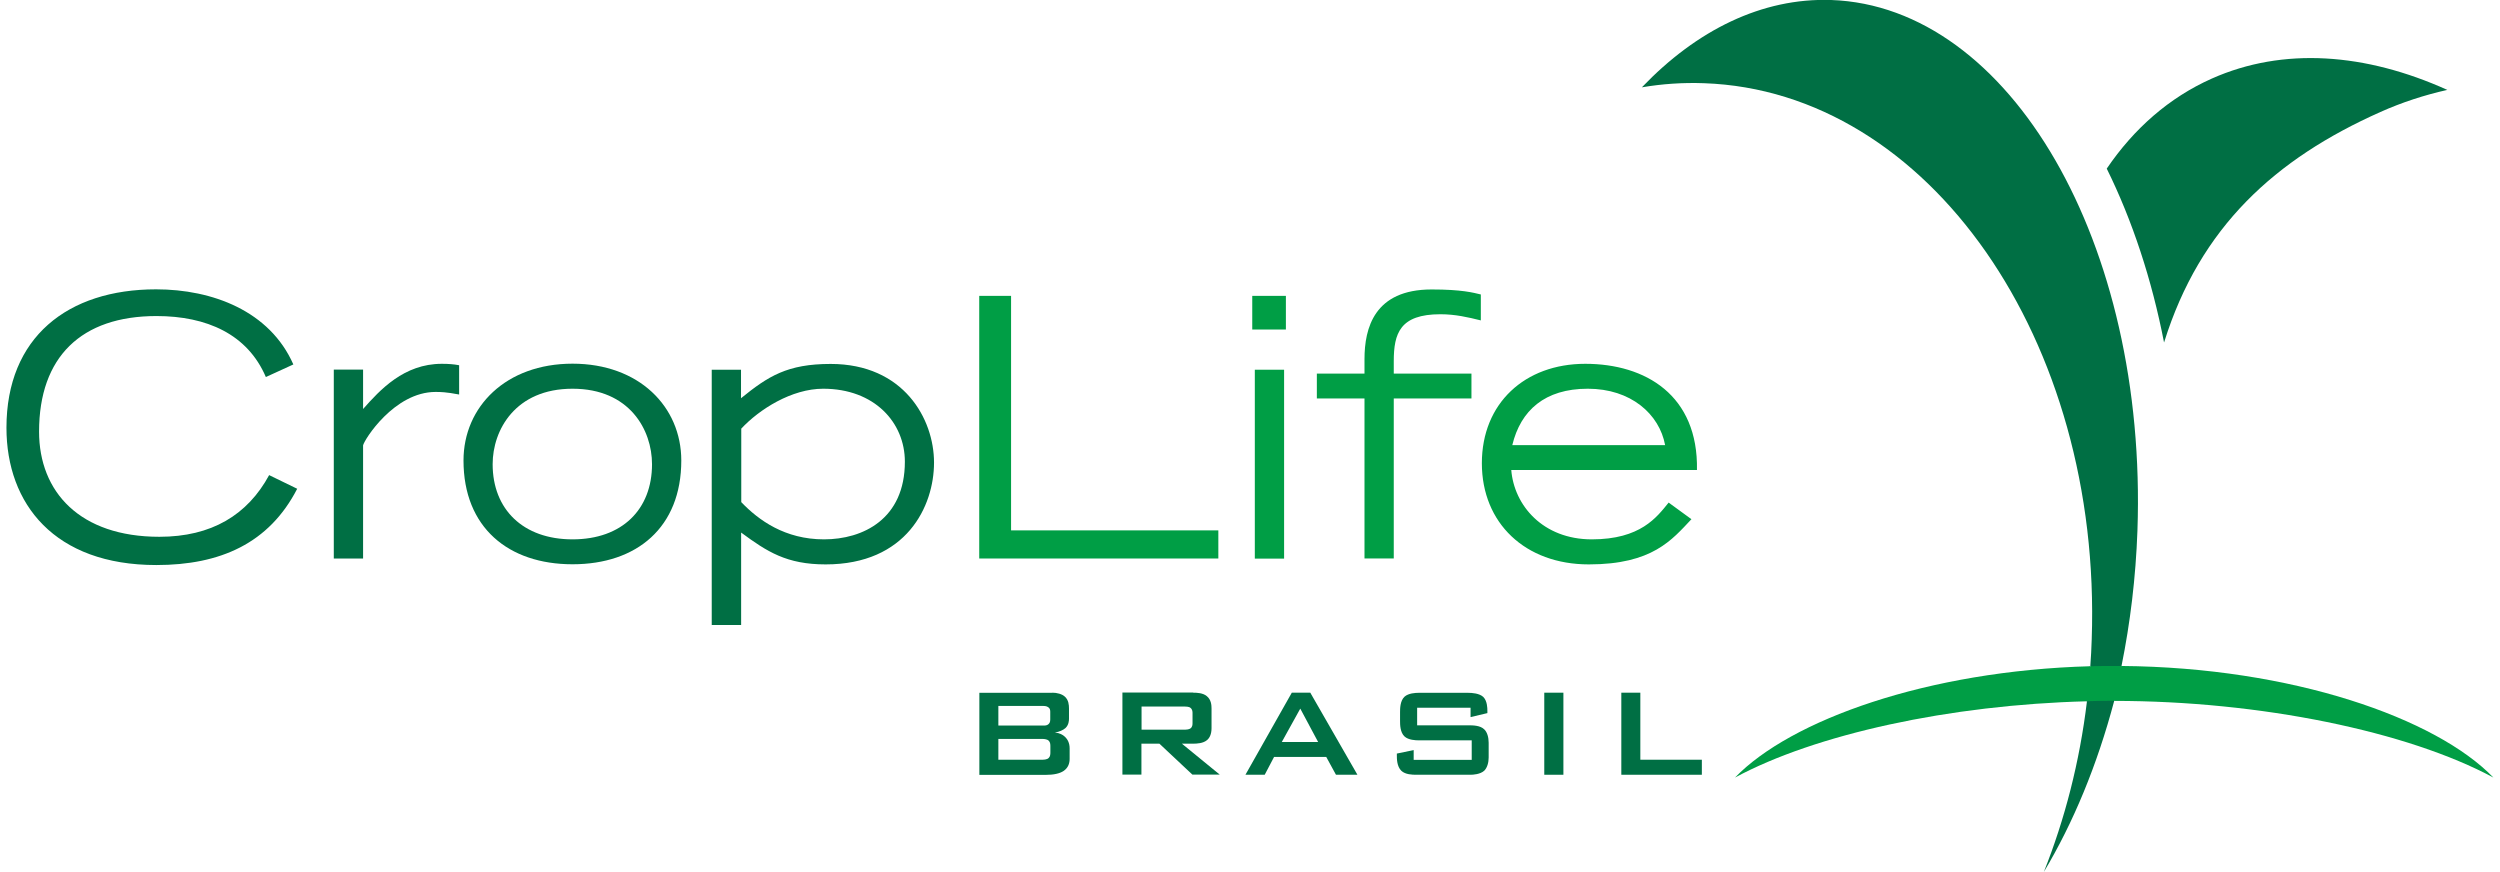 <svg width="172" height="60" viewBox="0 0 172 60" fill="none" xmlns="http://www.w3.org/2000/svg">
<g clip-path="url(#clip0_282_15076)">
<g clip-path="url(#clip1_282_15076)">
<path d="M18.521 32.681C17.028 35.438 14.545 36.931 10.967 36.931C5.498 36.931 2.688 33.848 2.688 29.695C2.688 24.553 5.595 21.744 10.764 21.744C14.218 21.744 17.028 22.989 18.291 25.94L20.182 25.074C18.565 21.399 14.616 19.906 10.737 19.906C4.65 19.906 0.444 23.21 0.444 29.43C0.444 34.669 3.749 38.875 10.755 38.875C15.155 38.875 18.512 37.382 20.447 33.627L18.503 32.681H18.521Z" fill="#006F44"/>
<path d="M22.965 38.425H24.98V30.641C25.05 30.27 27.118 26.965 29.971 26.965C30.846 26.965 31.341 27.115 31.588 27.142V25.128C31.217 25.057 30.846 25.03 30.395 25.03C27.789 25.03 26.146 26.824 24.98 28.14V25.428H22.965V38.425Z" fill="#006F44"/>
<path d="M39.39 37.108C35.988 37.108 33.894 35.041 33.894 31.939C33.894 29.581 35.458 26.744 39.39 26.744C43.321 26.744 44.859 29.581 44.859 31.939C44.859 35.05 42.8 37.108 39.39 37.108ZM39.39 38.822C43.816 38.822 46.873 36.286 46.873 31.683C46.873 27.981 43.966 25.021 39.39 25.021C34.813 25.021 31.889 27.981 31.889 31.683C31.889 36.286 34.972 38.822 39.39 38.822Z" fill="#006F44"/>
<path d="M48.976 43.001H50.99V36.64C52.775 37.956 54.118 38.831 56.804 38.831C62.37 38.831 64.261 34.828 64.261 31.825C64.261 28.82 62.176 25.039 57.149 25.039C54.162 25.039 52.846 25.887 50.982 27.398V25.437H48.967V43.01L48.976 43.001ZM50.99 29.501C52.236 28.158 54.471 26.744 56.636 26.744C60.17 26.744 62.255 29.077 62.255 31.763C62.255 35.712 59.375 37.108 56.689 37.108C54.003 37.108 52.192 35.791 50.999 34.546V29.501H50.99Z" fill="#006F44"/>
<path d="M67.371 38.425H83.822V36.49H69.562V20.356H67.371V38.425Z" fill="#009E45"/>
<path d="M86.155 22.671H88.469V20.356H86.155V22.671ZM86.331 38.433H88.346V25.437H86.331V38.433Z" fill="#009E45"/>
<path d="M93.877 38.424H95.891V27.416H101.236V25.702H95.891V24.853C95.891 22.936 96.315 21.62 99.098 21.62C100.114 21.62 100.989 21.823 101.881 22.044V20.259C101.36 20.135 100.565 19.915 98.497 19.915C94.548 19.915 93.877 22.574 93.877 24.712V25.702H90.599V27.416H93.877V38.424Z" fill="#009E45"/>
<path d="M104.046 30.623C104.62 28.238 106.281 26.744 109.241 26.744C112.201 26.744 114.162 28.485 114.56 30.623H104.046ZM114.807 34.572C113.986 35.588 112.872 37.108 109.515 37.108C106.158 37.108 104.17 34.776 103.975 32.337H116.751C116.848 27.195 113.217 25.03 109.064 25.03C104.912 25.03 101.952 27.743 101.952 31.869C101.952 35.995 104.938 38.831 109.312 38.831C113.685 38.831 115.028 37.143 116.371 35.721L114.807 34.581V34.572Z" fill="#009E45"/>
<path d="M148.893 23.546C151.367 15.612 156.536 10.929 163.772 7.705C165.274 7.033 166.811 6.538 168.375 6.185C162.756 3.649 157.093 3.216 152.171 5.407C149.238 6.715 146.817 8.844 144.944 11.601C146.711 15.179 148.045 19.235 148.885 23.555" fill="#006F44"/>
<path d="M143.672 45.916L143.928 45.784L145.89 45.766L146.031 45.881L145.571 48.116L145.395 48.284L143.628 48.293L143.433 48.134L143.672 45.916Z" fill="#009E45"/>
<path d="M145.96 45.819C157.676 45.916 167.607 49.406 171.547 53.497C165.663 50.325 155.52 48.222 145.457 48.222C145.607 47.436 145.792 46.632 145.96 45.819Z" fill="#009E45"/>
<path d="M143.584 48.249C134.148 48.487 124.879 50.52 119.366 53.497C123.183 49.548 132.593 46.146 143.813 45.837C143.76 46.65 143.681 47.445 143.584 48.249Z" fill="#009E45"/>
<path d="M145.457 48.223C144.29 52.632 142.638 56.616 140.615 59.991C142.055 56.378 143.08 52.428 143.584 48.24C144.193 48.223 144.847 48.214 145.457 48.214" fill="#006F44"/>
<path d="M145.96 45.82H145.457C144.909 45.82 144.361 45.82 143.813 45.837C143.857 45.228 143.893 44.609 143.91 43.982C144.626 23.396 132.681 6.264 117.237 5.725C115.788 5.672 114.357 5.77 112.961 6.008C116.724 2.076 121.222 -0.159 125.984 0C138.309 0.433 147.745 16.769 147.056 36.498C146.941 39.732 146.561 42.851 145.96 45.82Z" fill="#006F44"/>
<path d="M68.687 50.838V52.269H71.638C71.771 52.269 72.036 52.278 72.16 52.137C72.257 52.039 72.266 51.889 72.266 51.766V51.342C72.266 51.218 72.257 51.068 72.16 50.97C72.027 50.829 71.762 50.838 71.638 50.838H68.687ZM68.687 48.576V49.919H71.806C71.912 49.919 72.036 49.91 72.124 49.831C72.195 49.778 72.257 49.681 72.257 49.513V48.974C72.257 48.868 72.248 48.735 72.107 48.647C71.983 48.567 71.815 48.567 71.744 48.567H68.696L68.687 48.576ZM72.398 47.657C72.716 47.657 73.07 47.746 73.264 47.931C73.52 48.161 73.547 48.497 73.547 48.753V49.442C73.547 49.583 73.529 49.875 73.308 50.087C73.167 50.219 72.866 50.361 72.575 50.396C72.858 50.423 73.123 50.538 73.282 50.705C73.432 50.847 73.591 51.103 73.591 51.483V52.207C73.591 52.49 73.511 52.817 73.167 53.047C72.911 53.215 72.513 53.312 71.93 53.312H67.38V47.666H72.398V47.657Z" fill="#006F44"/>
<path d="M78.539 48.62V50.202H81.543C81.631 50.202 81.808 50.184 81.905 50.114C82.046 50.007 82.046 49.84 82.046 49.751V49.062C82.046 48.974 82.046 48.815 81.905 48.7C81.799 48.611 81.578 48.611 81.525 48.611H78.539V48.62ZM82.09 47.657C82.355 47.657 82.762 47.675 83.018 47.887C83.336 48.134 83.354 48.523 83.354 48.753V50.096C83.354 50.538 83.204 50.785 83.045 50.917C82.779 51.147 82.338 51.165 82.082 51.165H81.313L83.919 53.294H82.037L79.767 51.165H78.53V53.294H77.222V47.648H82.09V47.657Z" fill="#006F44"/>
<path d="M90.687 51.05L89.459 48.753L88.187 51.05H90.678H90.687ZM90.148 47.657L93.391 53.303H91.915L91.244 52.075H87.657L87.012 53.303H85.686L88.876 47.657H90.139H90.148Z" fill="#006F44"/>
<path d="M97.499 48.682V49.901H101.007C101.36 49.901 101.837 49.91 102.111 50.175C102.323 50.37 102.42 50.732 102.42 51.103V52.119C102.42 52.455 102.323 52.826 102.111 53.029C101.837 53.276 101.342 53.303 101.175 53.303H97.42C97.181 53.303 96.686 53.294 96.412 53.029C96.103 52.729 96.103 52.207 96.103 51.969V51.845L97.261 51.606V52.278H101.254V50.935H97.596C97.402 50.935 96.898 50.917 96.633 50.67C96.324 50.387 96.324 49.84 96.324 49.601V49C96.324 48.762 96.324 48.214 96.633 47.931C96.898 47.693 97.375 47.666 97.605 47.666H101.007C101.281 47.666 101.784 47.701 102.049 47.949C102.323 48.223 102.332 48.709 102.332 48.903V49.062L101.175 49.336V48.691H97.49L97.499 48.682Z" fill="#006F44"/>
<path d="M107.562 47.657H106.246V53.303H107.562V47.657Z" fill="#006F44"/>
<path d="M112.855 52.269H117.087V53.303H111.547V47.657H112.855V52.269Z" fill="#006F44"/>
</g>
</g>
<defs>
<clipPath id="clip0_282_15076">
<rect width="171.094" height="60" fill="white" transform="translate(0.453)"/>
</clipPath>
<clipPath id="clip1_282_15076">
<rect width="171.094" height="60" fill="white" transform="translate(0.453)"/>
</clipPath>
</defs>
</svg>
